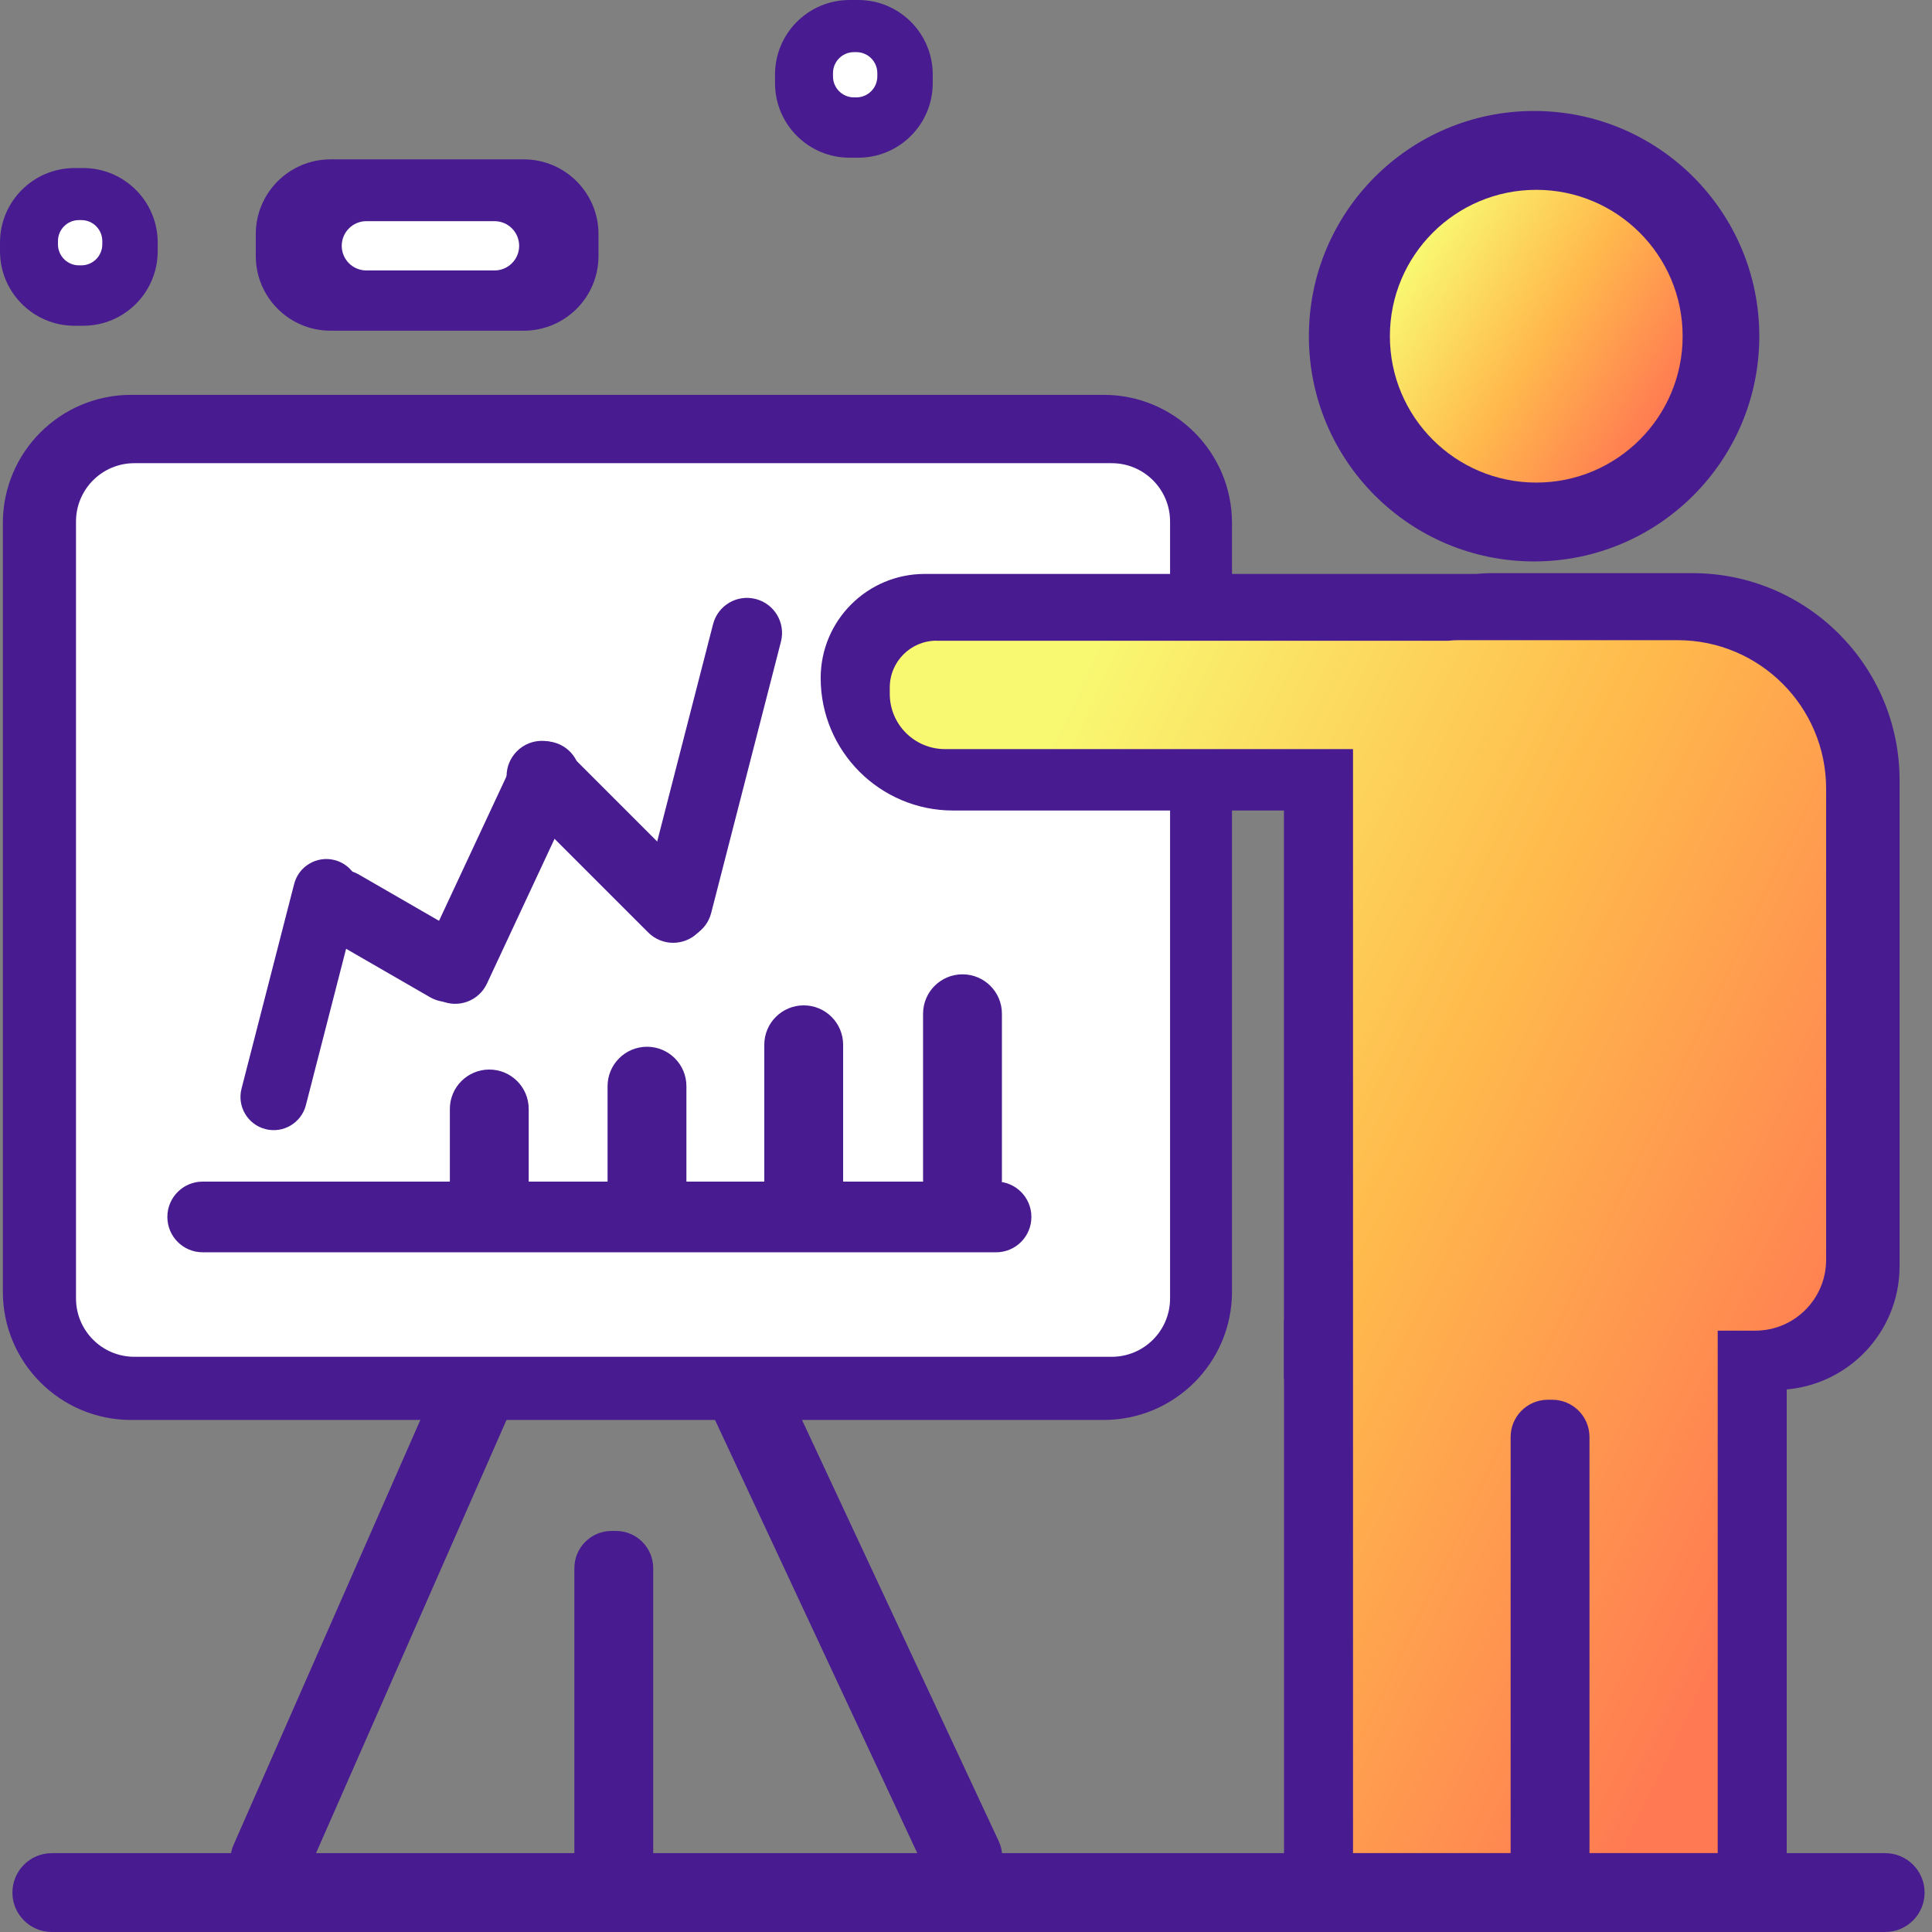<svg width="59" height="59" viewBox="0 0 59 59" fill="none" xmlns="http://www.w3.org/2000/svg">
<rect x="0" y="0" width="59" height="59" fill="#808080" stroke="none"/>
<path d="M33.706 12.058H4.003C1.841 12.058 0.087 13.811 0.087 15.974V39.447C0.087 41.609 1.841 43.363 4.003 43.363H33.706C35.869 43.363 37.623 41.609 37.623 39.447V15.974C37.623 13.811 35.869 12.058 33.706 12.058Z" fill="#481C90"/>
<path d="M33.95 14.145H4.103C3.119 14.145 2.321 14.942 2.321 15.927V39.652C2.321 40.636 3.119 41.434 4.103 41.434H33.95C34.934 41.434 35.732 40.636 35.732 39.652V15.927C35.732 14.942 34.934 14.145 33.95 14.145Z" fill="white"/>
<path d="M19.948 57.561V47.89C19.948 47.261 19.438 46.752 18.81 46.752H18.677C18.049 46.752 17.54 47.261 17.54 47.89V57.561C17.54 58.189 18.049 58.699 18.677 58.699H18.81C19.438 58.699 19.948 58.189 19.948 57.561Z" fill="#481C90"/>
<path d="M30.499 56.226L24.006 42.322C23.741 41.753 23.063 41.507 22.494 41.772L22.374 41.828C21.805 42.094 21.559 42.771 21.825 43.341L28.317 57.245C28.583 57.814 29.26 58.06 29.829 57.794L29.949 57.738C30.519 57.472 30.765 56.795 30.499 56.226Z" fill="#481C90"/>
<path d="M9.337 57.307L15.513 43.259C15.766 42.684 15.504 42.013 14.929 41.76L14.808 41.707C14.232 41.454 13.561 41.715 13.308 42.29L7.133 56.338C6.88 56.913 7.141 57.585 7.717 57.838L7.838 57.891C8.413 58.144 9.085 57.883 9.337 57.307Z" fill="#481C90"/>
<path d="M57.57 56.592H1.583C0.918 56.592 0.379 57.131 0.379 57.796C0.379 58.461 0.918 59 1.583 59H57.57C58.235 59 58.774 58.461 58.774 57.796C58.774 57.131 58.235 56.592 57.57 56.592Z" fill="#481C90"/>
<path d="M53.726 10.267C53.726 14.066 50.647 17.145 46.848 17.145C43.05 17.145 39.971 14.066 39.971 10.267C39.971 6.468 43.05 3.389 46.848 3.389C50.647 3.389 53.726 6.468 53.726 10.267Z" fill="#481C90"/>
<path d="M46.915 14.737C49.383 14.737 51.385 12.736 51.385 10.267C51.385 7.799 49.383 5.797 46.915 5.797C44.446 5.797 42.445 7.799 42.445 10.267C42.445 12.736 44.446 14.737 46.915 14.737Z" fill="url(#paint0_linear_725_282)"/>
<path d="M28.243 17.527H45.072C45.226 17.515 45.38 17.503 45.533 17.503H51.686C55.177 17.503 58.01 20.336 58.01 23.828V38.667C58.01 40.753 56.318 42.445 54.232 42.445H39.627C39.395 42.445 39.209 42.258 39.209 42.026V24.752H29.107C26.874 24.752 25.062 22.94 25.062 20.706C25.062 18.951 26.485 17.527 28.24 17.527H28.243Z" fill="#481C90"/>
<path d="M39.212 57.194H54.563V40.338H39.212V57.194Z" fill="#481C90"/>
<path d="M28.602 19.568H44.218C44.326 19.556 44.437 19.55 44.552 19.55H51.231C53.735 19.55 55.767 21.582 55.767 24.086V38.471C55.767 39.666 54.798 40.636 53.603 40.636H52.456V56.589H41.319V40.636V37.927V22.876H28.857C27.927 22.876 27.172 22.121 27.172 21.191V20.995C27.172 20.203 27.813 19.565 28.602 19.565V19.568Z" fill="url(#paint1_linear_725_282)"/>
<path d="M48.54 56.658V43.883C48.54 43.255 48.031 42.746 47.402 42.746H47.27C46.641 42.746 46.132 43.255 46.132 43.883V56.658C46.132 57.286 46.641 57.796 47.27 57.796H47.402C48.031 57.796 48.54 57.286 48.54 56.658Z" fill="#481C90"/>
<path d="M15.995 4.867H10.093C8.833 4.867 7.811 5.889 7.811 7.149V7.817C7.811 9.077 8.833 10.099 10.093 10.099H15.995C17.256 10.099 18.277 9.077 18.277 7.817V7.149C18.277 5.889 17.256 4.867 15.995 4.867Z" fill="#481C90"/>
<path d="M15.101 6.754H11.188C10.773 6.754 10.436 7.091 10.436 7.507C10.436 7.923 10.773 8.259 11.188 8.259H15.101C15.517 8.259 15.854 7.923 15.854 7.507C15.854 7.091 15.517 6.754 15.101 6.754Z" fill="white"/>
<path d="M2.54 5.132H2.276C1.019 5.132 0 6.151 0 7.407V7.672C0 8.929 1.019 9.948 2.276 9.948H2.54C3.797 9.948 4.816 8.929 4.816 7.672V7.407C4.816 6.151 3.797 5.132 2.54 5.132Z" fill="#481C90"/>
<path d="M2.483 6.721H2.411C2.057 6.721 1.77 7.008 1.77 7.362V7.462C1.77 7.816 2.057 8.103 2.411 8.103H2.483C2.837 8.103 3.124 7.816 3.124 7.462V7.362C3.124 7.008 2.837 6.721 2.483 6.721Z" fill="white"/>
<path d="M26.209 0H25.944C24.687 0 23.668 1.019 23.668 2.276V2.54C23.668 3.797 24.687 4.816 25.944 4.816H26.209C27.465 4.816 28.484 3.797 28.484 2.54V2.276C28.484 1.019 27.465 0 26.209 0Z" fill="#481C90"/>
<path d="M26.151 1.592H26.079C25.725 1.592 25.438 1.879 25.438 2.233V2.333C25.438 2.687 25.725 2.974 26.079 2.974H26.151C26.505 2.974 26.792 2.687 26.792 2.333V2.233C26.792 1.879 26.505 1.592 26.151 1.592Z" fill="white"/>
<path d="M14.87 30.038L17.616 24.158C17.865 23.623 17.634 22.988 17.1 22.738C16.565 22.488 15.929 22.719 15.679 23.254L12.934 29.134C12.684 29.669 12.915 30.305 13.45 30.555C13.984 30.804 14.62 30.573 14.87 30.038Z" fill="#481C90"/>
<path d="M6.189 38.243H30.42C31.015 38.243 31.497 37.76 31.497 37.165V37.162C31.497 36.567 31.015 36.084 30.42 36.084H6.189C5.594 36.084 5.111 36.567 5.111 37.162V37.165C5.111 37.76 5.594 38.243 6.189 38.243Z" fill="#481C90"/>
<path d="M28.189 30.958V36.039C28.189 36.704 28.728 37.243 29.393 37.243C30.058 37.243 30.597 36.704 30.597 36.039V30.958C30.597 30.293 30.058 29.754 29.393 29.754C28.728 29.754 28.189 30.293 28.189 30.958Z" fill="#481C90"/>
<path d="M9.876 28.574L13.132 30.453C13.648 30.751 14.306 30.574 14.604 30.059L14.606 30.056C14.903 29.541 14.727 28.882 14.211 28.584L10.955 26.705C10.44 26.407 9.781 26.584 9.483 27.099L9.482 27.102C9.184 27.617 9.361 28.276 9.876 28.574Z" fill="#481C90"/>
<path d="M9.341 33.751L10.948 27.5C11.087 26.958 10.761 26.405 10.218 26.265C9.675 26.126 9.122 26.453 8.983 26.995L7.376 33.245C7.236 33.788 7.563 34.341 8.106 34.481C8.648 34.62 9.201 34.293 9.341 33.751Z" fill="#481C90"/>
<path d="M21.321 26.95L17.311 22.94C16.891 22.519 16.208 22.519 15.787 22.94L15.785 22.942C15.365 23.363 15.365 24.046 15.785 24.466L19.795 28.476C20.216 28.897 20.898 28.897 21.319 28.476L21.321 28.474C21.742 28.053 21.742 27.371 21.321 26.95Z" fill="#481C90"/>
<path d="M23.34 31.906V36.06C23.34 36.725 23.879 37.264 24.544 37.264C25.209 37.264 25.748 36.725 25.748 36.06V31.906C25.748 31.241 25.209 30.702 24.544 30.702C23.879 30.702 23.34 31.241 23.34 31.906Z" fill="#481C90"/>
<path d="M18.554 33.17V36.187C18.554 36.852 19.093 37.391 19.758 37.391C20.423 37.391 20.962 36.852 20.962 36.187V33.17C20.962 32.506 20.423 31.966 19.758 31.966C19.093 31.966 18.554 32.506 18.554 33.17Z" fill="#481C90"/>
<path d="M13.738 33.866V36.882C13.738 37.547 14.277 38.086 14.942 38.086C15.607 38.086 16.146 37.547 16.146 36.882V33.866C16.146 33.201 15.607 32.662 14.942 32.662C14.277 32.662 13.738 33.201 13.738 33.866Z" fill="#481C90"/>
<path d="M21.776 19.061L19.644 27.352C19.497 27.923 19.841 28.506 20.413 28.653L20.416 28.654C20.987 28.8 21.57 28.456 21.717 27.885L23.849 19.594C23.995 19.022 23.651 18.44 23.08 18.293L23.077 18.292C22.505 18.145 21.923 18.489 21.776 19.061Z" fill="#481C90"/>
<defs>
<linearGradient id="paint0_linear_725_282" x1="51.027" y1="12.353" x2="43.339" y2="7.585" gradientUnits="userSpaceOnUse">
<stop stop-color="#FF7952"/>
<stop offset="0.5" stop-color="#FFBA4C"/>
<stop offset="1" stop-color="#F9F871"/>
</linearGradient>
<linearGradient id="paint1_linear_725_282" x1="54.623" y1="46.712" x2="26.923" y2="33.45" gradientUnits="userSpaceOnUse">
<stop stop-color="#FF7952"/>
<stop offset="0.5" stop-color="#FFBA4C"/>
<stop offset="1" stop-color="#F9F871"/>
</linearGradient>
</defs>
</svg>
